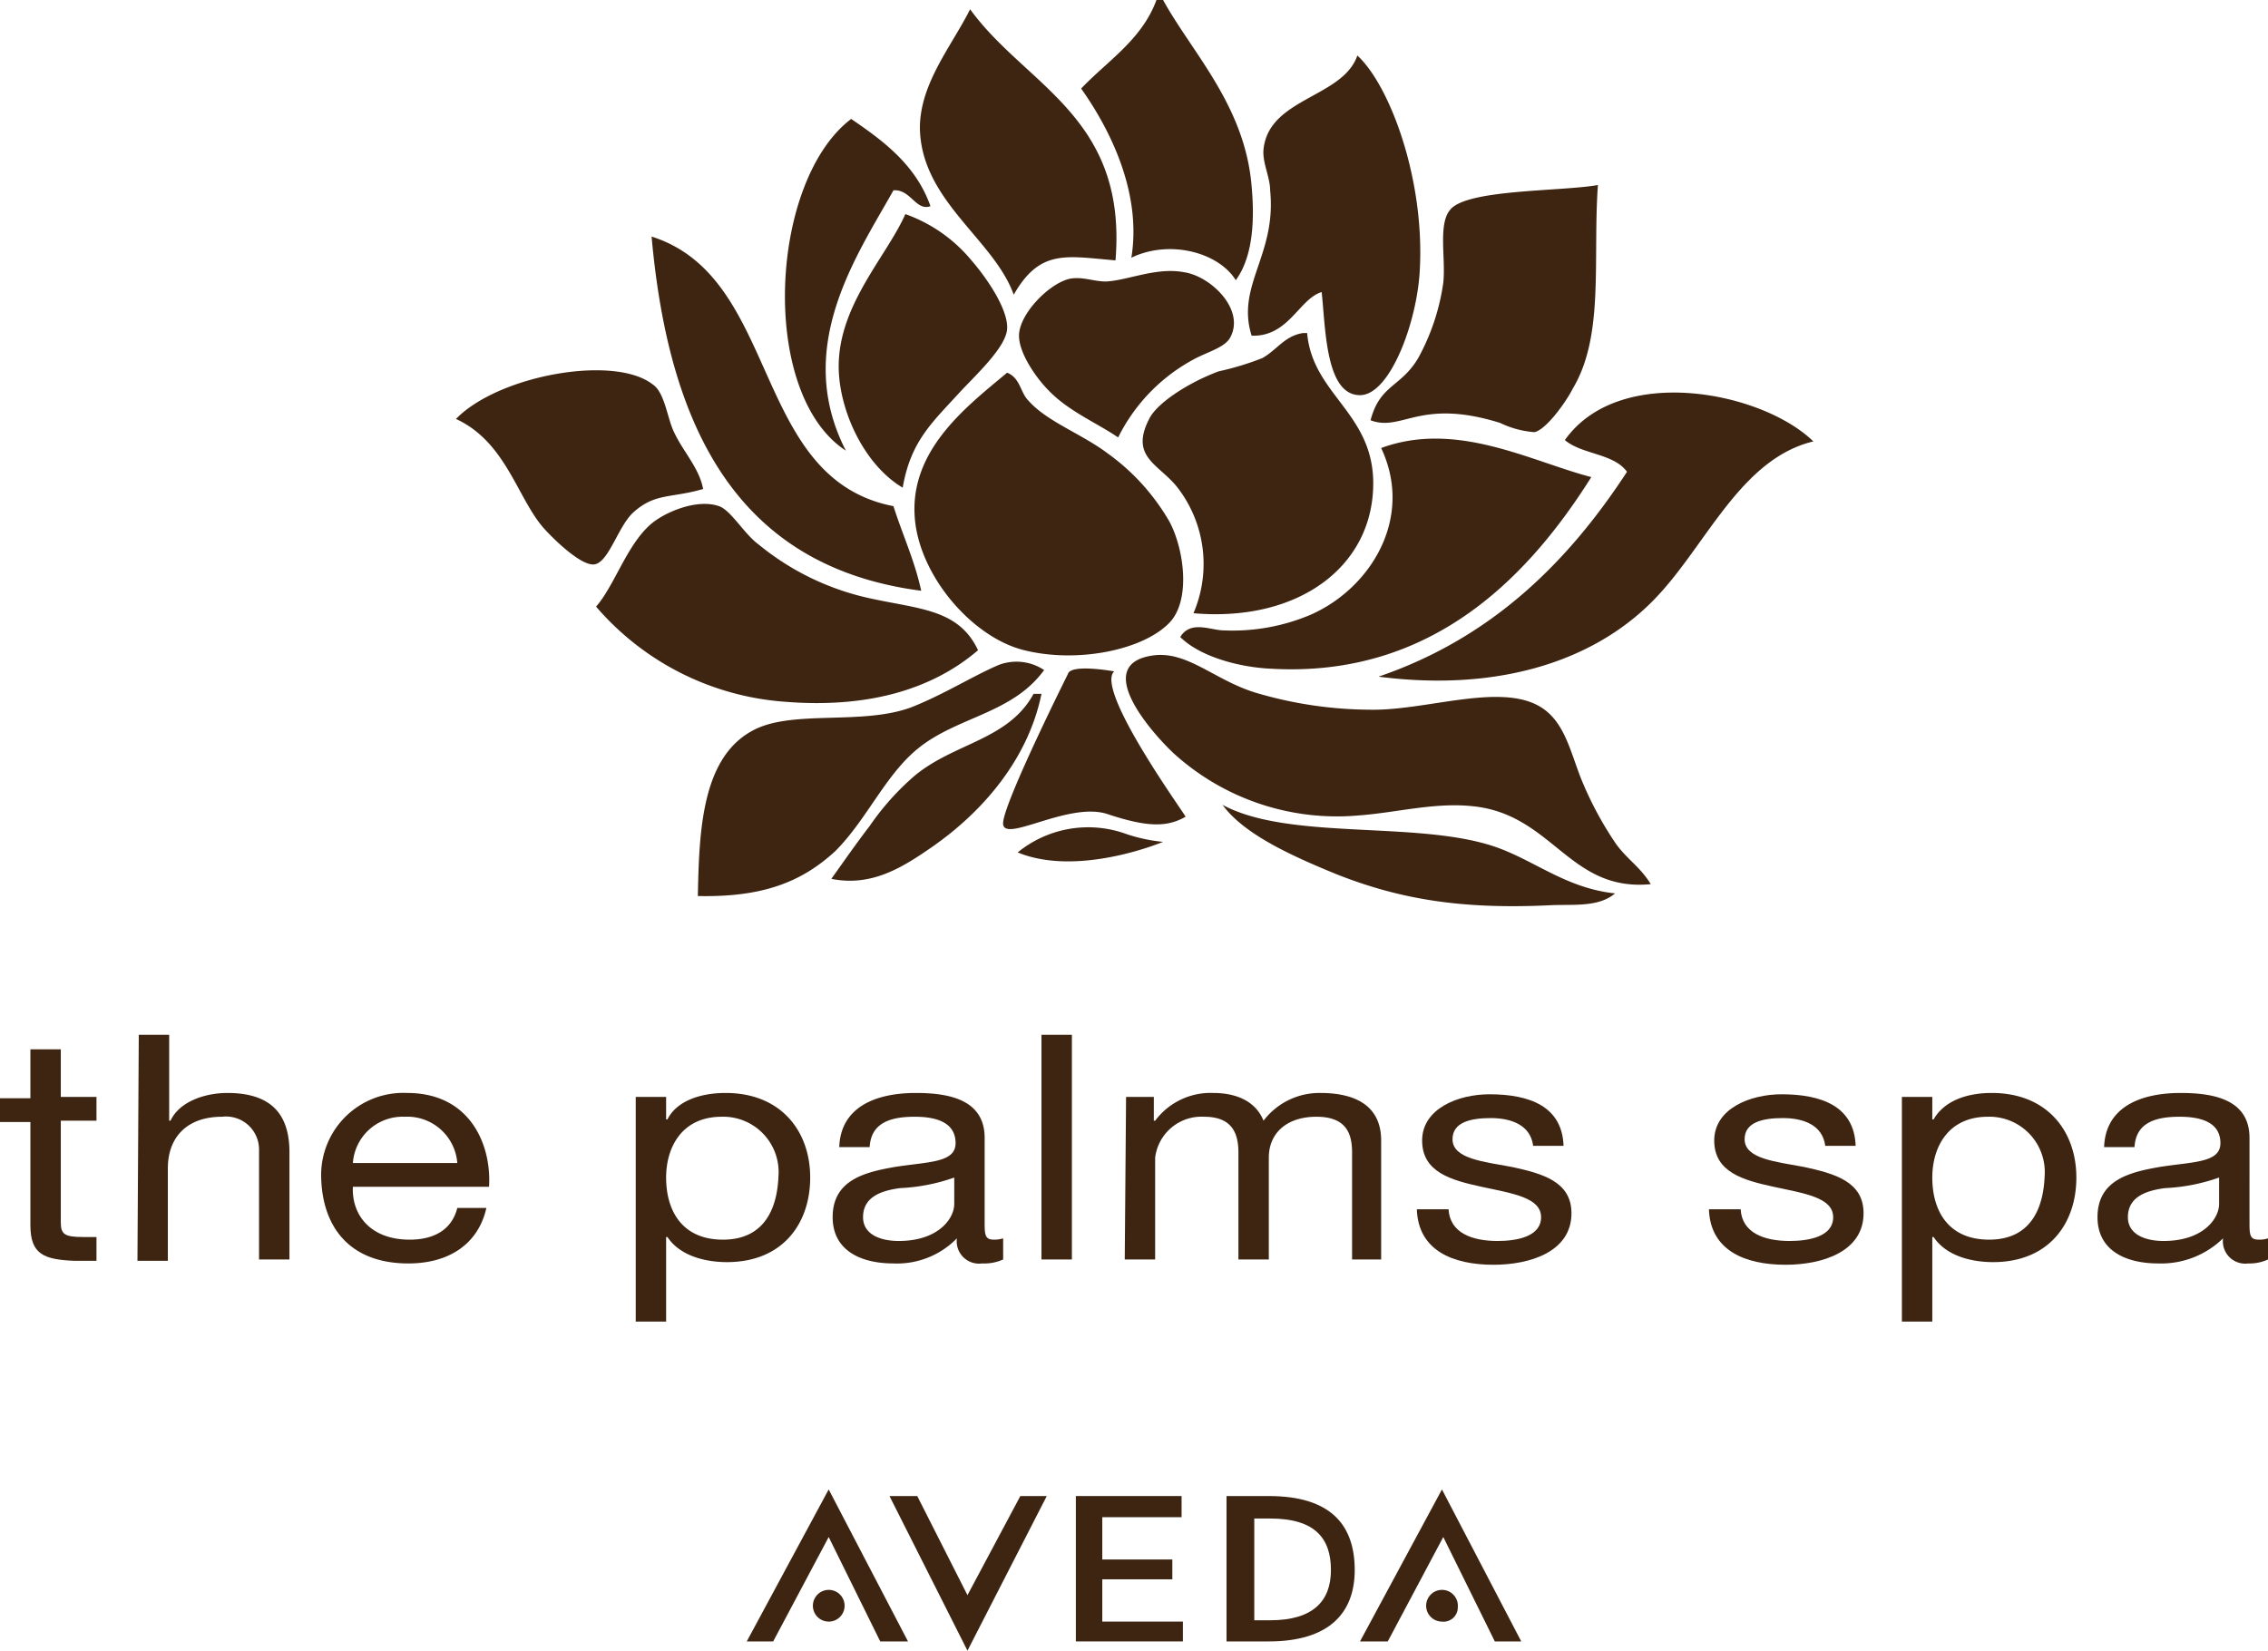 <svg xmlns="http://www.w3.org/2000/svg" viewBox="0 0 171.6 124.9"><defs><style>.cls-1{fill:#3e2512;}.cls-2{fill:#3e2512;}</style></defs><g id="Layer_2" data-name="Layer 2"><g id="Layer_1-2" data-name="Layer 1"><path class="cls-1" d="M84.4,19.7c.9-10.9-6.8-13.2-11-19-1.4,2.8-3.8,5.6-3.8,9,.1,5.5,5.6,8.4,7.1,12.6,2-3.5,4-2.9,7.7-2.6m-14.7,25c-.5-2.3-1.4-4.2-2.1-6.4C56.8,36.2,59.1,21,49.3,17.9c1.3,14.5,6.5,25,20.4,26.8m25-19.3c2.8.1,3.6-2.8,5.3-3.3.3,2.8.3,7.8,2.9,7.8,2.2,0,4.2-5.2,4.5-9.1.5-7-2.2-14.3-4.7-16.6-1.1,3.2-6.7,3.2-7.1,7.1-.1,1,.5,2.1.5,3.1.5,4.9-2.6,7.2-1.4,11M64,34.1h0c-4-7.8.8-14.7,3.6-19.7,1.3-.1,1.7,1.6,2.8,1.2-1.1-3.1-3.5-4.9-6-6.6-6.2,4.7-7,20.8-.4,25.1M85.6,19.5c2.9-1.4,6.6-.4,7.9,1.7,1.4-1.9,1.4-4.9,1.2-7.1C94.2,8,90.2,4,88,0h-.5c-1.1,3-3.7,4.6-5.7,6.7,2.2,3.1,4.6,7.9,3.8,12.8m21.7,7.6c-1.3,2.2-2.9,2-3.6,4.7,2.4.9,3.7-1.7,9.8.2a7.24,7.24,0,0,0,2.6.7c.9-.2,2.4-2.3,2.9-3.3,2.4-4,1.5-9.7,1.9-15.4-2.8.5-10,.3-11.2,1.9-.9,1.1-.3,3.7-.5,5.5a16.66,16.66,0,0,1-1.9,5.7m-3.4,9.3c-.1-5.2-4.6-6.6-5-11.2h-.3c-1.4.2-2,1.3-3.1,1.9a21.66,21.66,0,0,1-3.3,1c-2.4.9-4.6,2.4-5.2,3.5-1.6,3,.7,3.5,2.1,5.3a9.46,9.46,0,0,1,1.2,9.5c8,.7,13.7-3.6,13.6-10m16.5-.3c-4.6-1.2-10.2-4.3-15.9-2.2,2.5,5.3-.8,10.6-5.3,12.6a15.16,15.16,0,0,1-6.6,1.2c-1,0-2.5-.8-3.3.5,1.5,1.5,4.5,2.3,6.9,2.4,12.3.7,19.6-7.2,24.2-14.5M89.6,20.6c-2.1-.4-4.2.6-5.9.7-1,0-1.8-.4-2.8-.2-1.6.4-3.8,2.7-3.8,4.3,0,1.4,1.4,3.3,2.2,4.1,1.5,1.6,3.7,2.5,5.3,3.6a13.54,13.54,0,0,1,5.7-5.9c1.1-.6,2.4-.9,2.8-1.7,1.1-2.1-1.5-4.6-3.5-4.9m-16.1-.9a11.47,11.47,0,0,0-5-3.5c-1.5,3.4-5.5,7.3-5,12.4.3,3.1,2.1,6.7,4.8,8.3.6-3.5,2.2-4.9,4.3-7.2,1.2-1.3,3.5-3.4,3.6-4.8s-1.4-3.7-2.7-5.2m19,41.2c1.6,2.2,5.1,3.8,8.5,5.2,5,2,9.7,2.7,16.2,2.4,1.7-.1,3.7.2,5-.9-3.8-.4-6.2-2.6-9.3-3.6-5.9-1.9-15.4-.4-20.4-3.1M48,38.7c1.6-1.4,2.8-1,5.2-1.7-.3-1.6-1.5-2.8-2.2-4.3-.5-1-.7-3-1.6-3.6-2.9-2.3-11.7-.7-14.9,2.6,3.7,1.7,4.6,5.8,6.5,8.1.4.5,2.9,3.1,4,2.9s1.8-3,3-4m74.3,25.2a26.54,26.54,0,0,1-2.6-4.8c-.9-2.2-1.3-4.6-3.3-5.7-3.1-1.7-8.6.4-12.8.3a30.78,30.78,0,0,1-8.3-1.2c-3.3-.9-5.4-3.3-8.1-2.9-4.7.7.1,6,1.6,7.4a18.38,18.38,0,0,0,14,4.7c2.8-.2,5.7-1,8.6-.7,6.1.6,7.3,6.5,13.5,5.9-.8-1.3-1.7-1.8-2.6-3m-3.9-30.6c1.3,1.1,3.7,1,4.7,2.4-4.5,6.9-10.3,12.6-18.8,15.5,9.3,1.2,16.7-1.3,21.2-6.2,3.7-4,6.3-10.3,11.7-11.6-3.9-3.8-14.7-5.9-18.8-.1M69.5,56.6c3-2.4,7.1-2.6,9.5-5.9a3.78,3.78,0,0,0-3.4-.4c-1.9.8-4.1,2.2-6.6,3.2-3.7,1.4-8.9.2-11.9,1.7-4,2-4.2,7.6-4.3,12.6,4.8.1,7.8-1,10.4-3.4,2.4-2.4,3.8-5.8,6.3-7.8m8.7-4.1c-1.9,3.5-6,3.7-9,6.2a19.78,19.78,0,0,0-3.4,3.8c-1,1.3-1.9,2.6-2.9,4,3,.6,5.3-.8,7.6-2.4,3.9-2.7,7.3-6.7,8.3-11.6ZM74,49.2c-1.5-3.2-4.6-3.1-8.5-4a19.89,19.89,0,0,1-8.1-4c-1.1-.8-2.1-2.6-3-2.9-1.7-.6-4.2.5-5.2,1.4-1.8,1.6-2.7,4.6-4.1,6.2a20.79,20.79,0,0,0,14.3,7.2c6.2.5,11.1-.9,14.6-3.9m3.5,0c4,1,9,0,11-2.1,1.6-1.7,1.1-5.5,0-7.6a16.51,16.51,0,0,0-4.7-5.2c-2-1.5-4.6-2.4-6-4-.6-.6-.6-1.7-1.6-2.1-3.1,2.6-7.8,6.1-6.9,11.7.7,4.2,4.5,8.4,8.2,9.3m6.8,1.6s-3.3-.6-3.5.2c0,0-4.7,9.4-4.9,11.2s4.9-1.6,7.9-.6,4.5,1,5.9.2c.1,0-6.9-9.6-5.4-11M77,64.5c4.6,1.9,11-.8,11-.8a12.23,12.23,0,0,1-2.8-.6A8.43,8.43,0,0,0,77,64.5"/><polygon class="cls-2" points="115.1 124.2 109.1 112.7 102.9 124.2 105 124.2 109.2 116.3 113.1 124.2 115.1 124.2"/><path class="cls-2" d="M110.3,121.6a1.2,1.2,0,1,0-1.2,1.1,1.08,1.08,0,0,0,1.2-1.1"/><polygon class="cls-2" points="89.5 124.2 89.5 122.7 83.4 122.7 83.4 119.5 88.7 119.5 88.7 118 83.4 118 83.4 114.8 89.4 114.8 89.4 113.2 81.4 113.2 81.4 124.2 89.5 124.2"/><polygon class="cls-2" points="79.2 113.2 77.2 113.2 73.2 120.7 69.4 113.2 67.3 113.2 73.2 124.9 79.2 113.2"/><polygon class="cls-2" points="68.7 124.2 62.7 112.7 56.5 124.2 58.5 124.2 62.7 116.3 66.6 124.2 68.7 124.2"/><path class="cls-2" d="M63.9,121.6a1.2,1.2,0,1,0-1.2,1.1,1.2,1.2,0,0,0,1.2-1.1"/><path class="cls-2" d="M4.6,83H7.3v1.8H4.6v7.7c0,.9.3,1.1,1.7,1.1h1v1.8H5.6c-2.3-.1-3.3-.5-3.3-2.7V84.9H0V83.1H2.3V79.4H4.6Z"/><path class="cls-2" d="M10.5,78.3h2.3v6.5h.1c.7-1.5,2.7-2.1,4.3-2.1,3.6,0,4.7,1.9,4.7,4.5v8.1H19.6V87a2.5,2.5,0,0,0-2.8-2.5c-2.7,0-4.1,1.6-4.1,3.9v7H10.4l.1-17.1Z"/><path class="cls-2" d="M30.8,82.7a6.22,6.22,0,0,0-6.5,6.4c.1,3.8,2.2,6.5,6.6,6.5,3.1,0,5.3-1.5,5.9-4.2H34.6c-.4,1.6-1.7,2.4-3.6,2.4-3,0-4.4-1.9-4.3-4H37C37.2,86.8,35.7,82.7,30.8,82.7ZM26.7,88a3.77,3.77,0,0,1,3.9-3.5,3.8,3.8,0,0,1,4,3.5Z"/><path class="cls-2" d="M54.9,82.7c-1.9,0-3.7.6-4.4,2h-.1V83H48.1v17h2.3V93.6h.1c1,1.5,3,1.9,4.5,1.9,4.2,0,6.3-2.9,6.3-6.4S59.1,82.7,54.9,82.7Zm-.2,11.1c-3.1,0-4.3-2.2-4.3-4.7,0-2.3,1.2-4.6,4.2-4.6h0A4.19,4.19,0,0,1,58.9,89C58.8,91.5,57.8,93.8,54.7,93.8Z"/><path class="cls-2" d="M75.2,93.8c-.7,0-.7-.4-.7-1.4V86.1c0-2.9-2.7-3.4-5.2-3.4-3.1,0-5.7,1.1-5.8,4.1h2.3c.1-1.8,1.5-2.3,3.4-2.3,1.4,0,3.1.3,3.1,2,0,1.5-2.1,1.4-4.6,1.8-2.3.4-4.7,1-4.7,3.8,0,2.5,2.1,3.5,4.6,3.5a6.33,6.33,0,0,0,4.8-1.9,1.69,1.69,0,0,0,1.9,1.9,3.51,3.51,0,0,0,1.6-.3h0V93.7A2.25,2.25,0,0,1,75.2,93.8Zm-3-2.7c0,1.1-1.2,2.8-4.2,2.8-1.4,0-2.7-.5-2.7-1.8,0-1.5,1.3-2,2.8-2.2a14.16,14.16,0,0,0,4.1-.8Z"/><rect class="cls-2" x="78.8" y="78.3" width="2.3" height="17"/><path class="cls-2" d="M85.2,83h2.1v1.8h.1a5.23,5.23,0,0,1,4.4-2.1c1.7,0,3.2.6,3.8,2.1a5.31,5.31,0,0,1,4.3-2.1c2.7,0,4.6,1,4.6,3.6v9h-2.2V87.2c0-1.5-.5-2.7-2.7-2.7S96,85.7,96,87.6v7.7H93.7V87.2c0-1.6-.6-2.7-2.6-2.7a3.53,3.53,0,0,0-3.7,3.1v7.7H85.1L85.2,83Z"/><path class="cls-2" d="M109.6,91.5c.1,1.8,1.8,2.4,3.7,2.4,1.4,0,3.3-.3,3.3-1.8s-2.2-1.8-4.5-2.3-4.5-1.1-4.5-3.5,2.7-3.5,5.1-3.5c3,0,5.5.9,5.6,3.9H116c-.2-1.6-1.7-2.1-3.2-2.1s-2.9.3-2.9,1.6c0,1.5,2.4,1.7,4.5,2.1,2.3.5,4.5,1.1,4.5,3.5,0,2.9-3.1,3.9-5.9,3.9-3.1,0-5.7-1.1-5.8-4.2Z"/><path class="cls-2" d="M131.7,91.5c.1,1.8,1.8,2.4,3.7,2.4,1.4,0,3.3-.3,3.3-1.8s-2.2-1.8-4.5-2.3-4.5-1.1-4.5-3.5,2.7-3.5,5.1-3.5c3,0,5.5.9,5.6,3.9h-2.3c-.2-1.6-1.7-2.1-3.2-2.1s-2.9.3-2.9,1.6c0,1.5,2.4,1.7,4.5,2.1,2.3.5,4.5,1.1,4.5,3.5,0,2.9-3.1,3.9-5.9,3.9-3.1,0-5.7-1.1-5.8-4.2Z"/><path class="cls-2" d="M150.7,82.7c-1.9,0-3.6.6-4.4,2h-.1V83h-2.3v17h2.3V93.6h.1c1,1.5,3,1.9,4.5,1.9,4.2,0,6.3-2.9,6.3-6.4S154.9,82.7,150.7,82.7Zm-.2,11.1c-3.1,0-4.3-2.2-4.3-4.7,0-2.3,1.2-4.6,4.2-4.6a4.19,4.19,0,0,1,4.3,4.5C154.6,91.5,153.6,93.8,150.5,93.8Z"/><path class="cls-2" d="M171.6,95.3V93.7a2,2,0,0,1-.7.1c-.7,0-.7-.4-.7-1.4V86.1c0-2.9-2.7-3.4-5.2-3.4-3.1,0-5.7,1.1-5.8,4.1h2.3c.1-1.8,1.5-2.3,3.4-2.3,1.4,0,3.1.3,3.1,2,0,1.5-2.1,1.4-4.6,1.8-2.3.4-4.7,1-4.7,3.8,0,2.5,2.1,3.5,4.6,3.5a6.71,6.71,0,0,0,4.9-1.9,1.69,1.69,0,0,0,1.9,1.9,3.34,3.34,0,0,0,1.5-.3Zm-3.7-4.2c0,1.1-1.2,2.8-4.2,2.8-1.4,0-2.7-.5-2.7-1.8,0-1.5,1.3-2,2.8-2.2a14.16,14.16,0,0,0,4.1-.8v2Z"/><path class="cls-2" d="M102.5,118.8c0-3.4-1.8-5.6-6.5-5.6H92.8v11H96c4.5,0,6.5-2.1,6.5-5.4Zm-1.8,0c0,2.3-1.3,3.8-4.6,3.8H94.9v-7.7h1.2c3.4,0,4.6,1.5,4.6,3.9Z"/></g></g></svg>